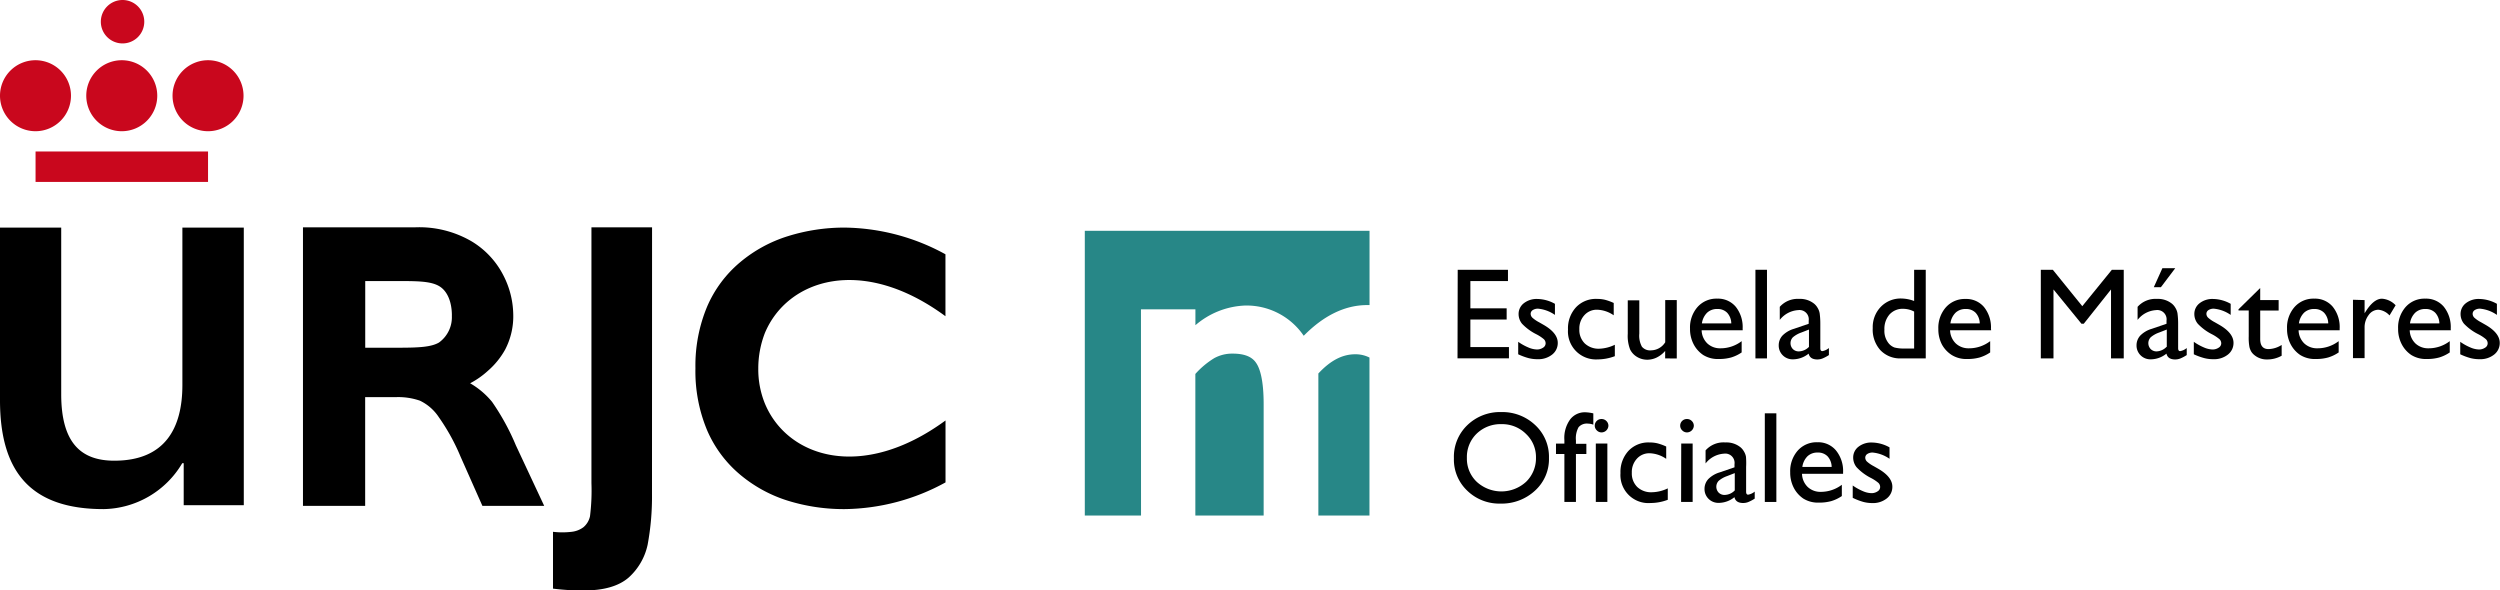 <svg id="Layer_1" data-name="Layer 1" xmlns="http://www.w3.org/2000/svg" viewBox="0 0 381.06 90"><defs><style>.cls-1{fill:#c9071d;}.cls-2{fill:#278787;}</style></defs><title>Logos-Falcultades</title><path d="M37.12,34.69H27.8v24c0,6.54-2.62,11.53-10.38,11.53-5.07,0-8.09-2.7-8.09-10.14V34.69H0V61C0,72,4.75,77.6,15.78,77.6a14.19,14.19,0,0,0,12-7H28V77h9.16V34.69Z"/><polygon class="cls-1" points="5.42 23.09 31.71 23.09 31.71 27.73 5.42 27.73 5.42 23.09 5.42 23.09"/><path class="cls-1" d="M15.37,3.31a3.31,3.31,0,1,1,3.31,3.31,3.31,3.31,0,0,1-3.31-3.31Z"/><path class="cls-1" d="M0,14.6A5.41,5.41,0,1,1,5.42,20,5.41,5.41,0,0,1,0,14.6Z"/><path class="cls-1" d="M13.15,14.6A5.41,5.41,0,1,1,18.56,20a5.41,5.41,0,0,1-5.41-5.41Z"/><path class="cls-1" d="M26.3,14.6A5.41,5.41,0,1,1,31.71,20,5.41,5.41,0,0,1,26.3,14.6Z"/><path d="M82.95,77.11H73.53l-3.34-7.53a31.35,31.35,0,0,0-3.31-6A7.14,7.14,0,0,0,64,61.07a10.19,10.19,0,0,0-3.6-.54H55.66V77.11H46.18V34.65l17.07,0a15.84,15.84,0,0,1,8.64,2.14A12.88,12.88,0,0,1,76.74,42a13.37,13.37,0,0,1,1.49,5.82A11,11,0,0,1,77,53.28a12,12,0,0,1-2.62,3.23,12.92,12.92,0,0,1-2.72,1.91A12.22,12.22,0,0,1,75,61.25a35.61,35.61,0,0,1,3.63,6.63Zm-14.07-29c0-2-.64-3.72-1.93-4.49s-3.38-.78-6.28-.78h-5V53h5.06c3.12,0,5-.1,6.18-.79A4.75,4.75,0,0,0,68.87,48.07Z"/><path d="M99.38,75.29A40,40,0,0,1,98.72,83a9.34,9.34,0,0,1-2.93,5.06Q93.52,90,89,90a35.51,35.51,0,0,1-4.71-.28V81.06a12.12,12.12,0,0,0,2.85,0,3.66,3.66,0,0,0,1.79-.7,3,3,0,0,0,1-1.67,31.65,31.65,0,0,0,.22-5.06V34.65h9.24Z"/><path d="M116.57,50.8h0c3.4-8.22,14.78-12,27.54-2.6V38.76a32.62,32.62,0,0,0-15.39-4.07A28.81,28.81,0,0,0,120.09,36a21.05,21.05,0,0,0-7.31,4,18.17,18.17,0,0,0-5,6.74A23.31,23.31,0,0,0,106,56.13v0a23.31,23.31,0,0,0,1.78,9.45,18.17,18.17,0,0,0,5,6.74,21.05,21.05,0,0,0,7.31,4,28.81,28.81,0,0,0,8.64,1.28,32.62,32.62,0,0,0,15.39-4.07V64.09c-12.76,9.35-24.14,5.63-27.54-2.6h0a13.85,13.85,0,0,1-1-5.3h0V56.1A15,15,0,0,1,116.57,50.8Z"/><path d="M222.19,41.12h7.66v1.72h-5.73V47h5.53V48.7h-5.53v4.2H230v1.72h-7.84Z"/><path d="M231.41,54V52.1a8,8,0,0,0,1.52.85,3.56,3.56,0,0,0,1.31.32,1.64,1.64,0,0,0,.95-.27.78.78,0,0,0,.4-.65.87.87,0,0,0-.26-.64,6,6,0,0,0-1.11-.74A7.84,7.84,0,0,1,232,49.35a2.32,2.32,0,0,1-.53-1.46,2.06,2.06,0,0,1,.8-1.67,3.16,3.16,0,0,1,2.06-.65,5.66,5.66,0,0,1,2.68.74V48a5.37,5.37,0,0,0-2.56-.95,1.42,1.42,0,0,0-.83.22.67.67,0,0,0-.31.58.83.83,0,0,0,.28.59,4.91,4.91,0,0,0,1,.68l.63.36q2.22,1.26,2.22,2.78a2.22,2.22,0,0,1-.86,1.79,3.36,3.36,0,0,1-2.2.7,5.35,5.35,0,0,1-1.41-.17A9.39,9.39,0,0,1,231.41,54Z"/><path d="M246.14,52.55v1.74a7.39,7.39,0,0,1-2.59.49A4.27,4.27,0,0,1,239,50.23a4.74,4.74,0,0,1,1.21-3.38,4.16,4.16,0,0,1,3.18-1.29,5.33,5.33,0,0,1,1.23.13,8.08,8.08,0,0,1,1.35.49v1.88a4.68,4.68,0,0,0-2.48-.85,2.53,2.53,0,0,0-2,.84,3,3,0,0,0-.76,2.13,2.88,2.88,0,0,0,.83,2.17,3.06,3.06,0,0,0,2.23.8A5.81,5.81,0,0,0,246.14,52.55Z"/><path d="M253.81,54.63V53.49a4.1,4.1,0,0,1-1.28,1,3.33,3.33,0,0,1-1.44.34,3,3,0,0,1-1.55-.42,2.73,2.73,0,0,1-1.07-1.14,5.72,5.72,0,0,1-.36-2.39v-5.1h1.76v5.07a3.49,3.49,0,0,0,.4,2,1.62,1.62,0,0,0,1.41.55,2.58,2.58,0,0,0,2.14-1.23V45.74h1.76v8.9Z"/><path d="M265.63,50.34h-6.26a2.9,2.9,0,0,0,.86,2,2.82,2.82,0,0,0,2,.75A5.29,5.29,0,0,0,265.47,52v1.72a5.85,5.85,0,0,1-1.61.77,6.75,6.75,0,0,1-1.87.23,4.2,4.2,0,0,1-2.38-.61,4.43,4.43,0,0,1-1.46-1.64,5,5,0,0,1-.55-2.38,4.73,4.73,0,0,1,1.15-3.3,3.84,3.84,0,0,1,3-1.27,3.52,3.52,0,0,1,2.82,1.24,4.94,4.94,0,0,1,1.05,3.32Zm-6.22-1.05h4.48a2.46,2.46,0,0,0-.63-1.62,2,2,0,0,0-1.51-.57,2.17,2.17,0,0,0-1.55.57A2.83,2.83,0,0,0,259.41,49.29Z"/><path d="M267.57,41.12h1.76V54.63h-1.76Z"/><path d="M277.46,49.29v3.78q0,.45.31.45a2.12,2.12,0,0,0,1-.47v1.07a5.8,5.8,0,0,1-1,.53,2.1,2.1,0,0,1-.76.14q-1.13,0-1.33-.89a3.83,3.83,0,0,1-2.39.87,2.11,2.11,0,0,1-1.55-.61,2.08,2.08,0,0,1-.62-1.54,2.17,2.17,0,0,1,.6-1.5,4.08,4.08,0,0,1,1.72-1l2.25-.77v-.47a1.42,1.42,0,0,0-1.61-1.61,3.86,3.86,0,0,0-2.8,1.49V46.77a3.65,3.65,0,0,1,2.95-1.21,3.4,3.4,0,0,1,2.31.75,2.36,2.36,0,0,1,.52.64,2.33,2.33,0,0,1,.3.8A12,12,0,0,1,277.46,49.29Zm-1.73,3.59V50.23l-1.18.46a4,4,0,0,0-1.27.72,1.3,1.3,0,0,0,0,1.8,1.24,1.24,0,0,0,.91.35A2.21,2.21,0,0,0,275.73,52.87Z"/><path d="M291.76,41.12h1.77V54.63h-3.76a4.12,4.12,0,0,1-3.15-1.25A4.68,4.68,0,0,1,285.45,50a4.44,4.44,0,0,1,1.23-3.23,4.2,4.2,0,0,1,3.15-1.27,5.71,5.71,0,0,1,1.93.38Zm0,12V47.49a3.65,3.65,0,0,0-1.66-.42,2.68,2.68,0,0,0-2.09.86,3.33,3.33,0,0,0-.78,2.32,3,3,0,0,0,.68,2.12,2.1,2.1,0,0,0,.86.6,5.83,5.83,0,0,0,1.63.15Z"/><path d="M303.5,50.34h-6.26a2.9,2.9,0,0,0,.86,2,2.82,2.82,0,0,0,2,.75A5.29,5.29,0,0,0,303.35,52v1.72a5.85,5.85,0,0,1-1.61.77,6.75,6.75,0,0,1-1.87.23,4.2,4.2,0,0,1-2.38-.61A4.43,4.43,0,0,1,296,52.52a5,5,0,0,1-.55-2.38,4.73,4.73,0,0,1,1.15-3.3,3.84,3.84,0,0,1,3-1.27,3.52,3.52,0,0,1,2.82,1.24,4.94,4.94,0,0,1,1.05,3.32Zm-6.22-1.05h4.48a2.46,2.46,0,0,0-.63-1.62,2,2,0,0,0-1.51-.57,2.17,2.17,0,0,0-1.55.57A2.83,2.83,0,0,0,297.29,49.29Z"/><path d="M321.9,41.12h1.81V54.63h-1.94V44.12l-4.15,5.22h-.36L313,44.12V54.63h-1.93V41.12h1.83l4.49,5.55Z"/><path d="M332,49.29v3.78q0,.45.31.45a2.12,2.12,0,0,0,1-.47v1.07a5.8,5.8,0,0,1-1,.53,2.1,2.1,0,0,1-.76.14q-1.13,0-1.33-.89a3.83,3.83,0,0,1-2.39.87,2.11,2.11,0,0,1-1.55-.61,2.08,2.08,0,0,1-.62-1.54,2.17,2.17,0,0,1,.6-1.5,4.08,4.08,0,0,1,1.72-1l2.25-.77v-.47a1.42,1.42,0,0,0-1.61-1.61,3.86,3.86,0,0,0-2.8,1.49V46.77a3.65,3.65,0,0,1,2.95-1.21,3.4,3.4,0,0,1,2.31.75,2.36,2.36,0,0,1,.52.64,2.33,2.33,0,0,1,.3.8A12,12,0,0,1,332,49.29Zm-1.73,3.59V50.23l-1.18.46a4,4,0,0,0-1.27.72,1.3,1.3,0,0,0,0,1.8,1.24,1.24,0,0,0,.91.35A2.21,2.21,0,0,0,330.23,52.87Zm1.29-12-2.19,2.9h-1.08l1.31-2.9Z"/><path d="M334.39,54V52.1a8,8,0,0,0,1.52.85,3.56,3.56,0,0,0,1.31.32,1.64,1.64,0,0,0,.95-.27.78.78,0,0,0,.4-.65.87.87,0,0,0-.26-.64,6,6,0,0,0-1.11-.74A7.84,7.84,0,0,1,335,49.35a2.32,2.32,0,0,1-.53-1.46,2.06,2.06,0,0,1,.8-1.67,3.16,3.16,0,0,1,2.06-.65,5.66,5.66,0,0,1,2.68.74V48a5.37,5.37,0,0,0-2.56-.95,1.42,1.42,0,0,0-.83.22.67.67,0,0,0-.31.58.83.83,0,0,0,.28.59,4.91,4.91,0,0,0,1,.68l.63.36q2.22,1.26,2.22,2.78a2.22,2.22,0,0,1-.86,1.79,3.36,3.36,0,0,1-2.2.7,5.35,5.35,0,0,1-1.41-.17A9.39,9.39,0,0,1,334.39,54Z"/><path d="M341.2,47.15l3.31-3.25v1.84h2.81v1.59h-2.81v4.35q0,1.53,1.27,1.53a3.93,3.93,0,0,0,2-.63v1.64a4.44,4.44,0,0,1-2.21.57,2.93,2.93,0,0,1-2-.71,2,2,0,0,1-.42-.48,2.51,2.51,0,0,1-.28-.7,7.8,7.8,0,0,1-.11-1.64V47.32H341.2Z"/><path d="M356.62,50.34h-6.26a2.9,2.9,0,0,0,.86,2,2.82,2.82,0,0,0,2,.75A5.29,5.29,0,0,0,356.47,52v1.72a5.85,5.85,0,0,1-1.61.77,6.75,6.75,0,0,1-1.87.23,4.2,4.2,0,0,1-2.38-.61,4.43,4.43,0,0,1-1.46-1.64,5,5,0,0,1-.55-2.38,4.73,4.73,0,0,1,1.15-3.3,3.84,3.84,0,0,1,3-1.27,3.52,3.52,0,0,1,2.82,1.24,4.94,4.94,0,0,1,1.05,3.32Zm-6.22-1.05h4.48a2.46,2.46,0,0,0-.63-1.62,2,2,0,0,0-1.51-.57,2.17,2.17,0,0,0-1.55.57A2.83,2.83,0,0,0,350.41,49.29Z"/><path d="M360.42,45.74v2l.1-.15q1.28-2.06,2.55-2.06a3.15,3.15,0,0,1,2.08,1l-.93,1.55a2.61,2.61,0,0,0-1.7-.87,1.83,1.83,0,0,0-1.48.81,3.07,3.07,0,0,0-.62,1.92v4.65h-1.77v-8.9Z"/><path d="M373.56,50.34H367.3a2.9,2.9,0,0,0,.86,2,2.82,2.82,0,0,0,2,.75A5.29,5.29,0,0,0,373.4,52v1.72a5.85,5.85,0,0,1-1.61.77,6.75,6.75,0,0,1-1.87.23,4.2,4.2,0,0,1-2.38-.61,4.43,4.43,0,0,1-1.46-1.64,5,5,0,0,1-.55-2.38,4.73,4.73,0,0,1,1.15-3.3,3.84,3.84,0,0,1,3-1.27,3.52,3.52,0,0,1,2.82,1.24,4.94,4.94,0,0,1,1.05,3.32Zm-6.22-1.05h4.48a2.46,2.46,0,0,0-.63-1.62,2,2,0,0,0-1.51-.57,2.17,2.17,0,0,0-1.55.57A2.83,2.83,0,0,0,367.34,49.29Z"/><path d="M375,54V52.1a8,8,0,0,0,1.52.85,3.56,3.56,0,0,0,1.31.32,1.64,1.64,0,0,0,.95-.27.78.78,0,0,0,.4-.65.87.87,0,0,0-.26-.64,6,6,0,0,0-1.11-.74,7.84,7.84,0,0,1-2.23-1.62,2.32,2.32,0,0,1-.53-1.46,2.06,2.06,0,0,1,.8-1.67,3.16,3.16,0,0,1,2.06-.65,5.66,5.66,0,0,1,2.68.74V48a5.37,5.37,0,0,0-2.56-.95,1.42,1.42,0,0,0-.83.22.67.67,0,0,0-.31.58.83.83,0,0,0,.28.59,4.91,4.91,0,0,0,1,.68l.63.36q2.22,1.26,2.22,2.78a2.22,2.22,0,0,1-.86,1.79,3.36,3.36,0,0,1-2.2.7,5.35,5.35,0,0,1-1.41-.17A9.39,9.39,0,0,1,375,54Z"/><path d="M228.81,62.81a7.27,7.27,0,0,1,5.21,2,6.58,6.58,0,0,1,2.08,5,6.47,6.47,0,0,1-2.1,4.95,7.47,7.47,0,0,1-5.3,2,7,7,0,0,1-5.09-2,6.53,6.53,0,0,1-2-4.91,6.68,6.68,0,0,1,2-5A7.15,7.15,0,0,1,228.81,62.81Zm.08,1.84a5.24,5.24,0,0,0-3.81,1.45,4.94,4.94,0,0,0-1.49,3.7,4.85,4.85,0,0,0,1.5,3.64,5.56,5.56,0,0,0,7.52,0,5,5,0,0,0,1.51-3.68,4.83,4.83,0,0,0-1.51-3.61A5.14,5.14,0,0,0,228.89,64.65Z"/><path d="M238.45,67.62v-.53a4.79,4.79,0,0,1,.91-3.2,2.81,2.81,0,0,1,2.19-1.05,5.92,5.92,0,0,1,1.31.17v1.72a2.37,2.37,0,0,0-.81-.16,1.66,1.66,0,0,0-1.44.55,3.49,3.49,0,0,0-.4,2v.53h1.59V69.2h-1.59v7.31h-1.76V69.2h-1.28V67.62Z"/><path d="M244.11,63.87a1,1,0,0,1,.74.3,1,1,0,0,1,.31.74,1.06,1.06,0,0,1-1.05,1,1,1,0,0,1-.72-.31,1,1,0,0,1-.31-.73,1,1,0,0,1,.31-.72A1,1,0,0,1,244.11,63.87Zm-.87,3.74H245v8.9h-1.76Z"/><path d="M254.21,74.44v1.74a7.39,7.39,0,0,1-2.59.49A4.27,4.27,0,0,1,247,72.11a4.74,4.74,0,0,1,1.21-3.38,4.16,4.16,0,0,1,3.18-1.29,5.33,5.33,0,0,1,1.23.13,8.08,8.08,0,0,1,1.35.49v1.88a4.68,4.68,0,0,0-2.48-.85,2.53,2.53,0,0,0-2,.84,3,3,0,0,0-.76,2.13,2.88,2.88,0,0,0,.83,2.17,3.06,3.06,0,0,0,2.23.8A5.81,5.81,0,0,0,254.21,74.44Z"/><path d="M257.13,63.87a1,1,0,0,1,.74.3,1,1,0,0,1,.31.74,1.06,1.06,0,0,1-1.05,1,1,1,0,0,1-.72-.31,1,1,0,0,1-.31-.73,1,1,0,0,1,.31-.72A1,1,0,0,1,257.13,63.87Zm-.87,3.74H258v8.9h-1.76Z"/><path d="M266.15,71.17v3.78q0,.45.31.45a2.12,2.12,0,0,0,1-.47V76a5.8,5.8,0,0,1-1,.53,2.1,2.1,0,0,1-.76.14q-1.13,0-1.33-.89a3.83,3.83,0,0,1-2.39.87,2.11,2.11,0,0,1-1.55-.61,2.08,2.08,0,0,1-.62-1.54,2.17,2.17,0,0,1,.6-1.5,4.08,4.08,0,0,1,1.72-1l2.25-.77v-.47a1.42,1.42,0,0,0-1.61-1.61,3.86,3.86,0,0,0-2.8,1.49V68.65A3.65,3.65,0,0,1,263,67.44a3.4,3.4,0,0,1,2.31.75,2.36,2.36,0,0,1,.52.64,2.33,2.33,0,0,1,.3.8A12,12,0,0,1,266.15,71.17Zm-1.73,3.59V72.11l-1.18.46a4,4,0,0,0-1.27.72,1.3,1.3,0,0,0,0,1.8,1.24,1.24,0,0,0,.91.35A2.21,2.21,0,0,0,264.42,74.75Z"/><path d="M269,63h1.76V76.51H269Z"/><path d="M280.93,72.22h-6.26a2.9,2.9,0,0,0,.86,2,2.82,2.82,0,0,0,2,.75,5.29,5.29,0,0,0,3.21-1.08v1.72a5.85,5.85,0,0,1-1.61.77,6.75,6.75,0,0,1-1.87.23,4.2,4.2,0,0,1-2.38-.61,4.43,4.43,0,0,1-1.46-1.64,5,5,0,0,1-.55-2.38,4.73,4.73,0,0,1,1.15-3.3,3.84,3.84,0,0,1,3-1.27,3.52,3.52,0,0,1,2.82,1.24A4.94,4.94,0,0,1,280.93,72Zm-6.22-1.05h4.48a2.46,2.46,0,0,0-.63-1.62,2,2,0,0,0-1.51-.57,2.17,2.17,0,0,0-1.55.57A2.83,2.83,0,0,0,274.72,71.17Z"/><path d="M282.4,75.88V74a8,8,0,0,0,1.52.85,3.56,3.56,0,0,0,1.31.32,1.64,1.64,0,0,0,.95-.27.78.78,0,0,0,.4-.65.87.87,0,0,0-.26-.64,6,6,0,0,0-1.11-.74A7.84,7.84,0,0,1,283,71.23a2.32,2.32,0,0,1-.53-1.46,2.06,2.06,0,0,1,.8-1.67,3.16,3.16,0,0,1,2.06-.65,5.66,5.66,0,0,1,2.68.74v1.74a5.37,5.37,0,0,0-2.56-.95,1.42,1.42,0,0,0-.83.22.67.67,0,0,0-.31.58.83.83,0,0,0,.28.59,4.91,4.91,0,0,0,1,.68l.63.36q2.22,1.26,2.22,2.78a2.22,2.22,0,0,1-.86,1.79,3.36,3.36,0,0,1-2.2.7A5.35,5.35,0,0,1,284,76.5,9.39,9.39,0,0,1,282.4,75.88Z"/><path class="cls-2" d="M187.88,53.9a5.68,5.68,0,0,0-2.8.69A12.84,12.84,0,0,0,182.2,57V78.58h10.41v-17c0-3.78-.61-5.47-1.12-6.22C190.85,54.36,189.66,53.9,187.88,53.9Z"/><path class="cls-2" d="M173.91,47.15h8.3v2.42a12.32,12.32,0,0,1,7.58-3,10.54,10.54,0,0,1,8.93,4.61c3.06-3.11,6.31-4.68,9.69-4.68h.34V35.18h-43.4v43.4h8.57Z"/><path class="cls-2" d="M206.56,54c-2,0-3.82,1-5.61,2.93V78.58h7.79V54.5A4.67,4.67,0,0,0,206.56,54Z"/></svg>